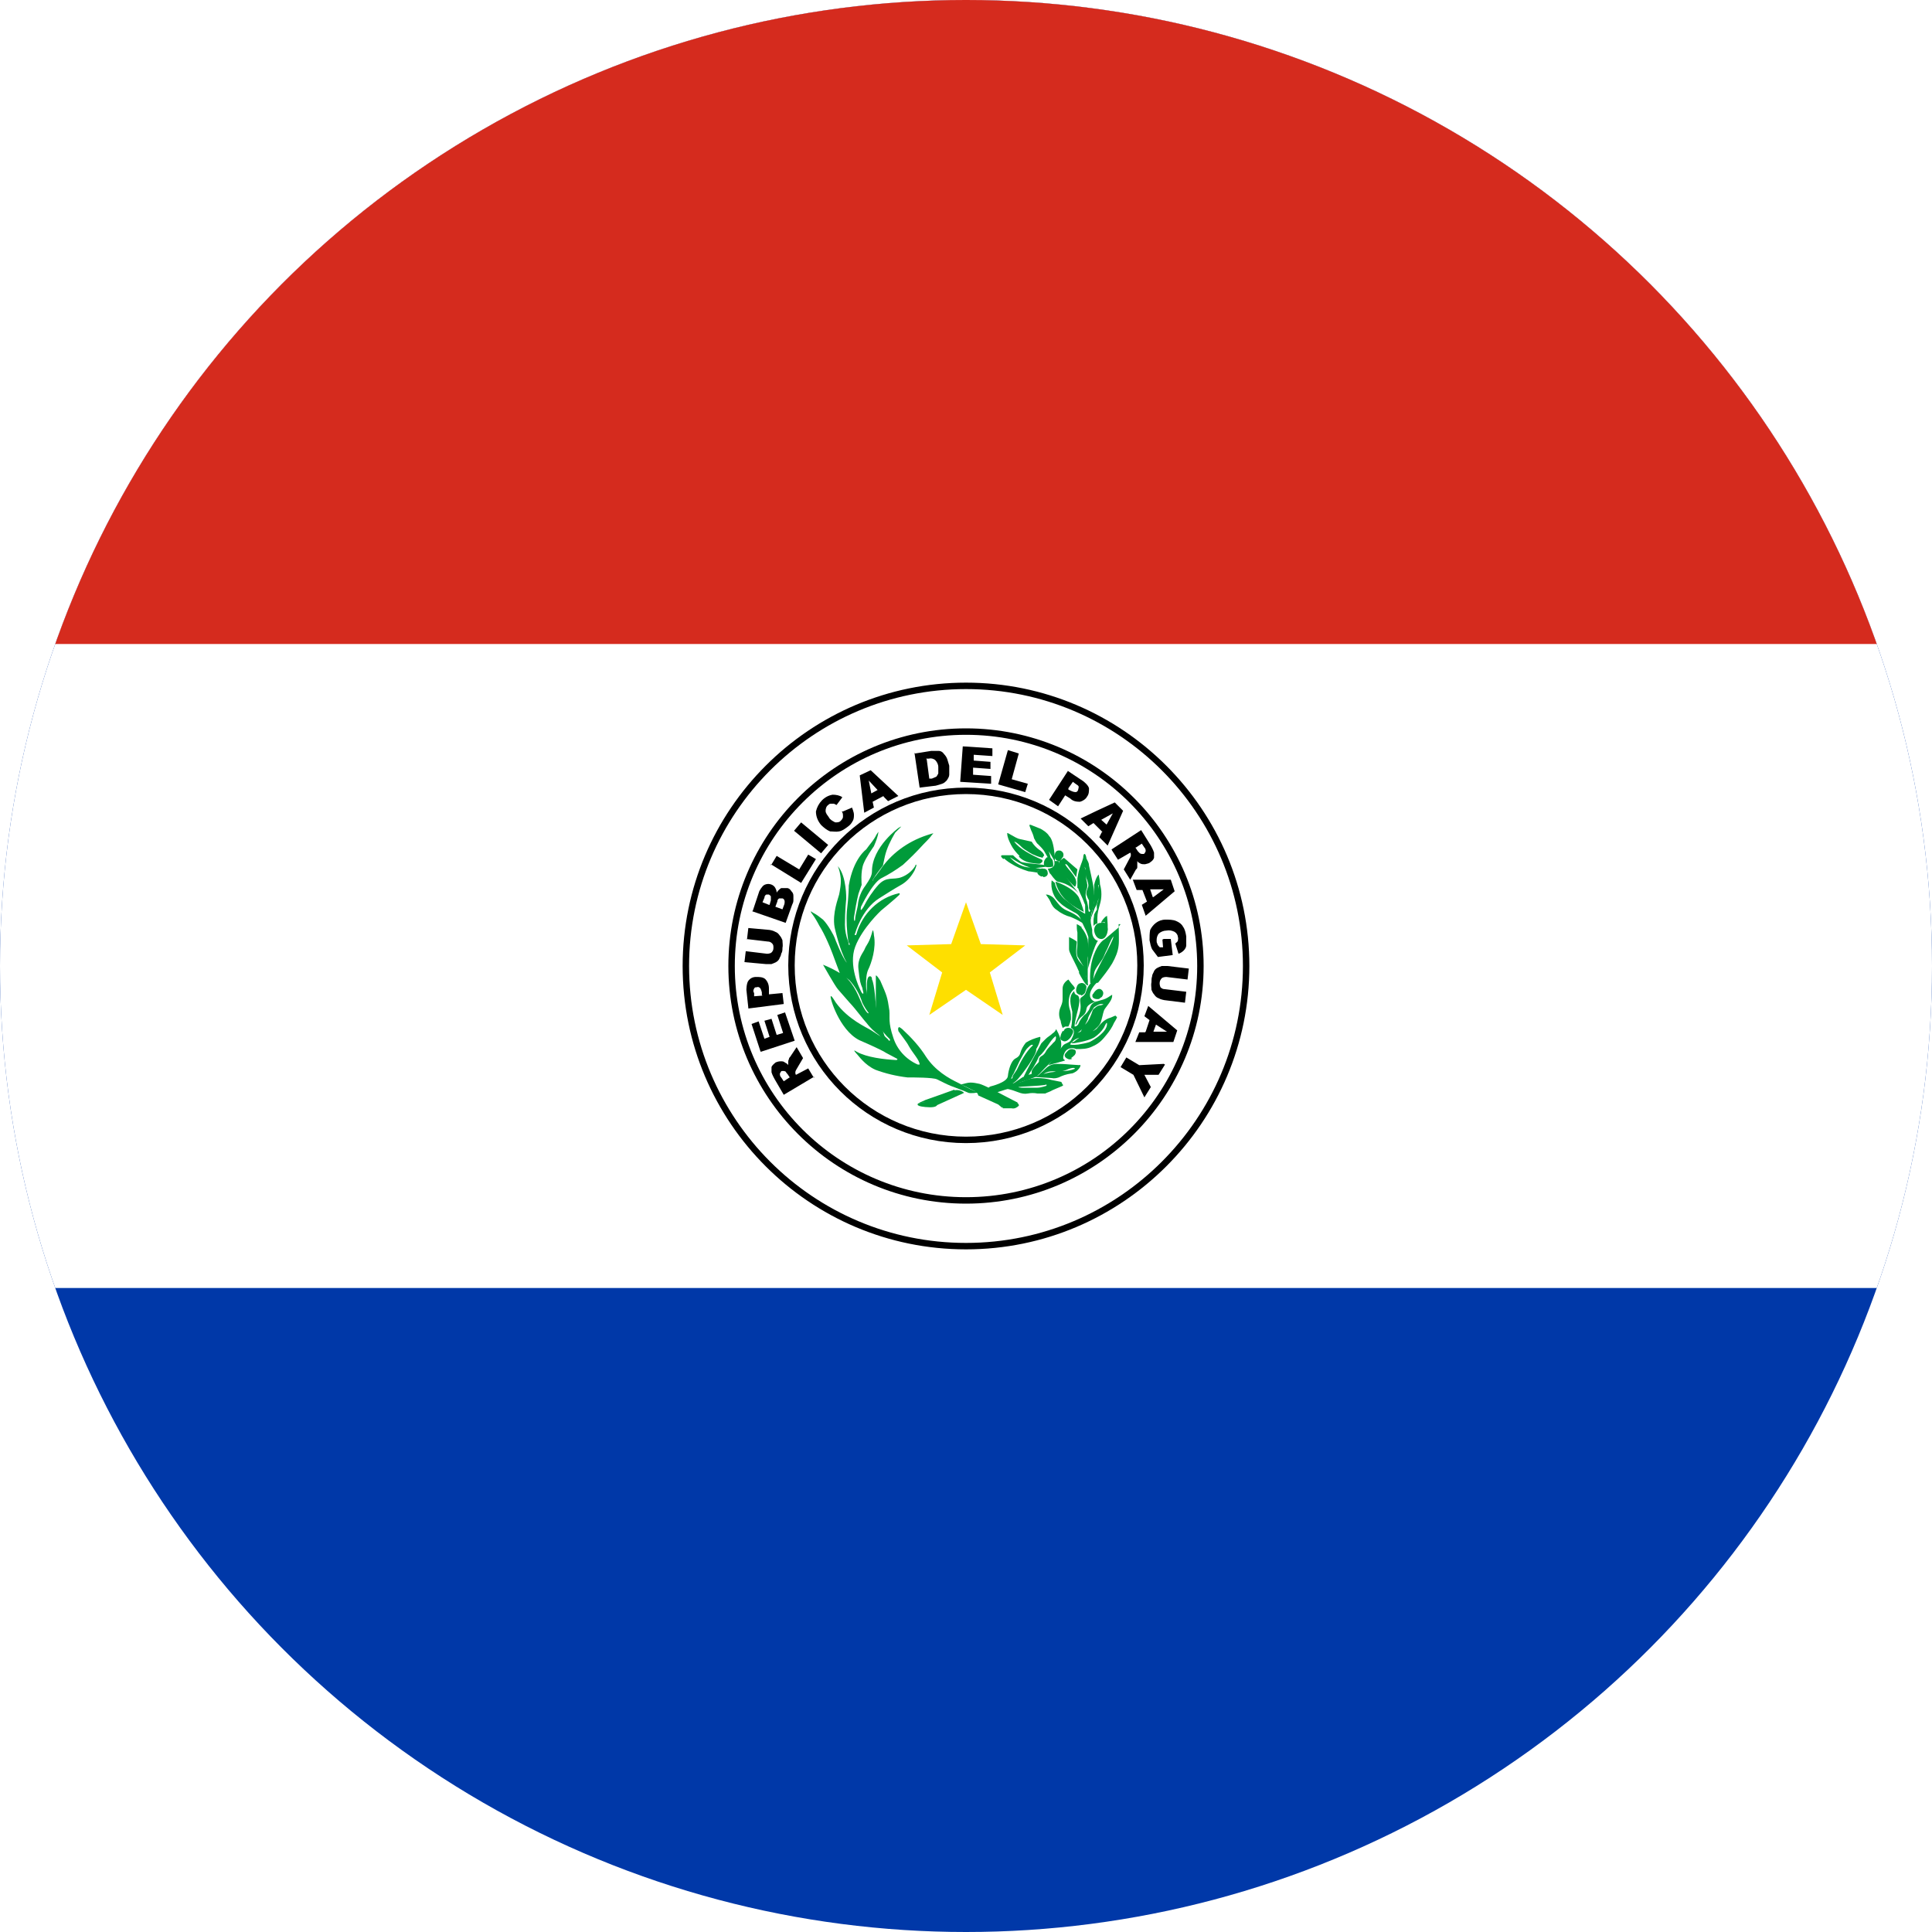 <?xml version="1.0" encoding="UTF-8"?><svg id="Paraguay30x30" xmlns="http://www.w3.org/2000/svg" width="30" height="30" xmlns:xlink="http://www.w3.org/1999/xlink" viewBox="0 0 30 30"><defs><style>.cls-1,.cls-2{fill:#fff;}.cls-3{fill:#009b3a;}.cls-2,.cls-4{stroke:#000;stroke-miterlimit:10;stroke-width:.1px;}.cls-4,.cls-5{fill:none;}.cls-6{fill:#d52b1e;}.cls-7{fill:#fedf00;}.cls-8{clip-path:url(#clippath);}.cls-9{fill:#0038a8;}</style><clipPath id="clippath"><circle class="cls-5" cx="15" cy="15" r="15"/></clipPath></defs><g class="cls-8"><g><path class="cls-9" d="M-7.5,0H37.5V30H-7.5V0Z"/><path class="cls-1" d="M-7.5,0H37.5V20H-7.5V0Z"/><path class="cls-6" d="M-7.5,0H37.5V10H-7.5V0Z"/><path class="cls-2" d="M19.35,15c0,2.4-1.95,4.35-4.35,4.35s-4.35-1.95-4.35-4.35,1.95-4.35,4.35-4.35,4.35,1.95,4.35,4.35Z"/><path class="cls-3" d="M17.1,14.33c-.11,0-.11,.11-.11,.11,0,0,0-.03,0,0s.02,.13,.1,.14,.11-.09,.11-.14c0-.02,0-.12-.1-.12"/><path d="M12.27,16.74l-.04-.06s-.02-.02-.03-.04c0,0-.02-.01-.03-.01-.01,0-.02,0-.03,0-.01,0-.02,.02-.03,.04,0,.02,0,.04,.02,.06l.04,.06,.09-.06Zm.37-.02l-.47,.28-.14-.24s-.04-.07-.05-.11c0-.03,0-.06,0-.08,.01-.03,.04-.05,.06-.07,.02-.01,.05-.02,.08-.02,.03,0,.05,0,.07,.02,.02,.01,.04,.02,.05,.04,0-.02,0-.03,0-.05,0-.01,0-.03,.01-.04,0-.02,.01-.03,.02-.04l.1-.15,.1,.17-.1,.17s-.02,.03-.02,.05c0,.01,0,.03,.01,.04h0s.19-.1,.19-.1l.09,.15Zm-.83-.39l-.14-.43,.11-.04,.09,.27,.08-.03-.08-.25,.11-.03,.08,.25,.1-.03-.09-.28,.12-.04,.15,.44-.52,.17Zm.02-.88v-.04s-.01-.05-.03-.07c-.01-.01-.03-.02-.05-.01-.02,0-.03,0-.04,.02-.01,.02-.02,.04,0,.07v.05s.13-.01,.13-.01Zm-.21,.2l-.03-.28s0-.1,.03-.14c.03-.04,.07-.06,.12-.06,.05,0,.1,0,.14,.03,.04,.04,.06,.09,.06,.15v.09s.21-.02,.21-.02l.02,.17-.55,.07Zm-.02-1.07l.02-.17,.33,.03s.06,.01,.09,.03c.03,.01,.05,.03,.07,.06,.02,.02,.03,.05,.04,.07,0,.04,.01,.08,0,.12,0,.03,0,.06-.02,.09,0,.03-.02,.05-.03,.08-.01,.02-.03,.04-.05,.05-.02,.01-.04,.02-.07,.03-.03,0-.06,0-.09,0l-.33-.03,.02-.17,.33,.04s.05,0,.07-.02c.02-.02,.03-.04,.03-.07,0-.03,0-.05-.02-.07-.02-.02-.04-.03-.07-.03l-.34-.04Zm.55-.46l.03-.08s.01-.04,0-.06c0-.01-.02-.03-.03-.03-.01,0-.03,0-.05,0-.02,.01-.03,.03-.03,.05l-.03,.08,.11,.04Zm-.2-.07l.02-.07s0-.04,0-.06c0-.01-.02-.02-.03-.03-.01,0-.03,0-.04,0-.02,.01-.03,.03-.03,.05l-.03,.07,.1,.04Zm-.26,.09l.1-.3s.04-.08,.08-.1c.06-.03,.14-.01,.17,.05,.01,.02,.02,.04,.02,.07,.02-.03,.04-.05,.07-.07,.03,0,.06,0,.09,0,.03,0,.05,.02,.07,.05,.02,.02,.03,.04,.03,.07,0,.02,0,.04,0,.07,0,.03-.01,.05-.02,.07l-.1,.28-.52-.18Zm.28-.7l.09-.15,.35,.21,.14-.23,.12,.07-.23,.37-.47-.29Zm.36-.54l.11-.13,.42,.35-.11,.13-.42-.35Zm.76-.3l.14-.06s.03,.07,.03,.11c0,.03,0,.07-.02,.1-.02,.04-.05,.07-.08,.09-.04,.03-.08,.06-.13,.07-.05,.01-.09,0-.14,0-.05-.02-.1-.06-.14-.1-.05-.06-.08-.13-.08-.21,.03-.13,.13-.24,.26-.26,.05,0,.11,.01,.15,.04l-.09,.12s-.02-.01-.04-.02c-.01,0-.03,0-.05,0-.02,0-.03,.01-.04,.02-.03,.02-.04,.06-.04,.09,0,.04,.03,.07,.05,.1,.02,.04,.06,.06,.1,.08,.03,0,.06,0,.08-.02,.02-.02,.04-.04,.04-.07,0-.03,0-.06-.02-.08m.56-.33l-.14-.15,.04,.2,.11-.06Zm.09,.09l-.17,.09,.02,.09-.15,.08-.07-.58,.17-.08,.43,.4-.16,.08-.07-.07Zm.67-.57l.04,.3h.04s.05-.02,.07-.03c.01-.01,.02-.03,.03-.05,0-.03,0-.06,0-.1,0-.04-.02-.08-.05-.11-.03-.02-.06-.03-.1-.02h-.04Zm-.18-.09l.25-.04s.08,0,.12,0c.03,0,.06,.02,.08,.05,.02,.02,.04,.05,.05,.08,.01,.03,.02,.07,.03,.1,0,.04,0,.09,0,.14,0,.03-.02,.06-.04,.09-.02,.02-.04,.04-.07,.05-.03,.01-.06,.02-.1,.03l-.25,.03-.08-.54Zm.75-.11l.45,.03v.12s-.29-.02-.29-.02v.09s.26,.02,.26,.02v.11s-.27-.02-.27-.02v.11s.28,.02,.28,.02v.12s-.48-.03-.48-.03l.04-.55Zm.7,.06l.16,.05-.11,.4,.25,.07-.04,.13-.42-.12,.15-.53Zm.93,.61l.04,.02s.04,.02,.07,.02c.02,0,.03-.01,.04-.03,0-.01,.01-.03,.01-.05,0-.02-.02-.03-.05-.05l-.04-.03-.07,.1Zm-.01-.29l.24,.16s.08,.06,.09,.11c0,.05,0,.09-.03,.13-.02,.04-.07,.07-.11,.08-.06,0-.11-.01-.15-.05l-.08-.05-.11,.17-.14-.1,.3-.46Zm.6,.84l.1-.18-.18,.1,.09,.08Zm-.06,.11l-.14-.14-.08,.05-.12-.12,.25-.12,.28-.13,.13,.13-.24,.54-.13-.13,.04-.08Zm.51,.24l.04,.06s.02,.02,.03,.03c0,0,.02,.01,.03,.01,.01,0,.02,0,.03,0,.01,0,.02-.02,.03-.04,0-.02,0-.04-.02-.06l-.04-.06-.09,.06Zm-.37,.03l.46-.3,.15,.24s.04,.07,.05,.11c0,.03,0,.06,0,.08-.01,.03-.03,.05-.06,.07-.02,.02-.05,.02-.08,.03-.03,0-.05,0-.07-.01-.02-.01-.04-.02-.05-.04,0,.02,0,.03,0,.05,0,.01,0,.03,0,.04,0,.01,0,.03-.02,.04l-.09,.16-.1-.16,.09-.17s.02-.03,.02-.05c0-.01,0-.03-.01-.04h0s-.19,.11-.19,.11l-.09-.14Zm.65,.74l.16-.12h-.21s.04,.12,.04,.12Zm-.1,.07l-.07-.18h-.09s-.06-.16-.06-.16h.59s.06,.18,.06,.18l-.45,.38-.06-.17,.08-.05Zm.26,.58h.11s.03,.25,.03,.25l-.23,.03s-.06-.08-.09-.12c-.02-.04-.03-.09-.04-.14,0-.05,0-.11,.01-.16,.02-.04,.05-.08,.09-.11,.04-.03,.09-.05,.15-.05,.05,0,.11,0,.16,.02,.05,.02,.09,.05,.11,.09,.03,.04,.04,.09,.05,.15,0,.04,0,.09,0,.14,0,.03-.02,.06-.04,.08-.02,.02-.05,.04-.08,.05l-.05-.16s.03-.02,.04-.04c0-.02,.01-.04,0-.06,0-.03-.02-.06-.05-.08-.04-.02-.08-.03-.13-.02-.04,0-.09,.02-.12,.05-.02,.03-.03,.06-.03,.1,0,.02,0,.04,.01,.05,0,.02,.02,.04,.04,.06h.05s-.01-.12-.01-.12Zm.35,.82l-.02,.17-.32-.04s-.06-.01-.09-.03c-.03-.01-.05-.03-.07-.06-.02-.02-.03-.05-.04-.07,0-.04-.01-.08,0-.12,0-.03,0-.06,.01-.09,0-.03,.02-.05,.03-.08,.01-.02,.03-.04,.05-.05,.02-.01,.04-.02,.07-.03,.03,0,.06,0,.09,0l.33,.04-.02,.17-.33-.04s-.05,0-.07,.02c-.04,.04-.04,.09-.02,.14,.02,.02,.04,.03,.07,.03l.33,.04Zm-.51,.62h.21s-.17-.11-.17-.11l-.04,.11Zm-.12,0l.06-.18-.08-.06,.06-.16,.45,.38-.06,.18h-.59s.06-.15,.06-.15h.09Zm.3,.51l-.1,.16h-.22l.1,.19-.1,.16-.17-.35-.2-.12,.09-.15,.2,.12,.38-.02Z"/><path class="cls-4" d="M18.64,15c0,2.01-1.63,3.64-3.64,3.64-2.01,0-3.64-1.63-3.64-3.64,0-2.01,1.63-3.64,3.64-3.64h0c2.01,0,3.64,1.63,3.64,3.64Z"/><path class="cls-4" d="M17.71,14.99c0,1.5-1.21,2.71-2.71,2.71-1.5,0-2.71-1.21-2.71-2.71,0-1.5,1.21-2.71,2.71-2.71h0c1.5,0,2.71,1.21,2.71,2.71h0s0,0,0,0Z"/><path class="cls-7" d="M15,14.01l.23,.65,.69,.02-.55,.42,.2,.66-.57-.39-.57,.39,.2-.66-.55-.42,.69-.02,.23-.65Z"/><path class="cls-3" d="M16.25,16.86s-.09,.03-.14,.03c-.02,0-.12,0-.16,0-.02,0-.07,0-.09,0-.2-.02,.32-.02,.39-.05m-.52-.15s.08-.17,.1-.21,.08-.15,.11-.19c.02-.02,.08-.09,.1-.06-.11,.1-.2,.27-.25,.38-.02,.03-.04,.06-.06,.09-.01,.02,0,.05-.03,.05s0,0,0,0c0,0,.02-.04,.03-.07h0Zm.75,.11s-.1-.02-.15-.03c-.07-.02-.15-.03-.23-.03-.07,0-.15,.02-.21,.05-.05,.02-.1,.02-.15,.03,0,0-.05,0-.02,0s.09-.07,.09-.07l.05-.06s.25-.32,.23-.4c.04-.06,.08-.17,.06-.19-.08,.02-.16,.05-.22,.09-.04,.05-.07,.1-.09,.17-.01,.05-.08,.08-.08,.08-.06,.04-.1,.17-.11,.27s-.27,.16-.27,.16c0,0-.07,.03,0,.05,.01,0,.04,.05,.06,.05,.03,0,.19-.06,.21-.06,.05,.01,.11,.03,.16,.05,.05,.02,.1,.03,.15,.02,.05-.01,.1-.01,.15,0,.04,0,.08,0,.12,0,.04-.02,.08-.03,.11-.05,0,0,.09-.04,.14-.06s.02-.03,.02-.03"/><path class="cls-3" d="M15.8,17.12s-.35-.18-.36-.19c-.01,0-.16-.08-.23-.1-.05-.01-.09-.02-.14-.02-.05,0-.1,.02-.15,.03l.09,.04s.08,.04,.12,.06c.06,.03,.06,.07,.06,.07l.31,.14,.06,.05s.06-.08,.24-.07"/><path class="cls-3" d="M16.14,16.4c.11-.1,.16-.24,.25-.31,.01,.01,.01,.03,0,.06s-.04,.04-.05,.06c-.02,.02-.07,.07-.09,.1-.02,.04-.04,.07-.08,.09-.05,.03-.03,.07-.04,.09s-.08,.07-.11,.14c0,.07,0,.04-.05,.06,.06-.09,.12-.18,.16-.28m-.24,.31s-.22,.14-.15,.12,.27-.09,.32-.11c.07-.03,.11-.09,.16-.14s.22-.21,.24-.27,.05-.15-.06-.34c-.01,.03-.03,.05-.06,.07-.03,.03-.07,.05-.1,.08l-.07,.07s-.25,.46-.28,.53"/><path class="cls-3" d="M16.77,16.54s-.14-.01-.15-.01-.09-.01-.2-.01c-.07,0-.13,.02-.18,.07-.03,.03-.12,.11-.12,.11h.05c.11-.09,.2-.06,.23-.06,.06,0,.13-.01,.19-.04,.11-.04,.11,0,.09,0-.05,.02-.11,.03-.17,.03-.08,0-.16,.02-.19,.02s-.28,.07-.28,.07c0,0,.26,.02,.29,.02,.04,.01,.08,0,.11-.01,.06-.03,.12-.05,.19-.06,.03,0,.06-.02,.09-.04,.02-.02,.04-.04,.05-.06,.02-.05-.01-.03-.01-.03m.13-.72c.02-.06,.06-.12,.1-.18,.03-.02,.06-.04,.1-.05,.01,0,.09,0,0,.02-.05,0-.09,.04-.12,.07-.03,.09-.06,.17-.12,.23-.03,.03-.05,.07-.07,.11l-.05,.02c.09-.05,.13-.15,.17-.23h0Zm.43-.05s-.05,.02-.07,.03c-.11,.03-.16,.1-.21,.16-.02,.03-.06,.05-.18,.1-.07,.03-.13,.07-.19,.12,0,0-.03,0-.03,.02,0,0,.03,0,.03,0,0,0,.22-.03,.32-.09,.06-.04,.11-.09,.15-.15,.02-.04,.05-.11,.05-.06,0,.12-.19,.24-.27,.28-.06,.02-.12,.03-.18,.04-.08,.01-.12,0-.12,0,0-.02,.02-.03,.04-.05,.04-.05,.13-.06,.19-.09,.07-.03,.13-.07,.19-.13,.03-.03,.05-.06,.06-.1,.03-.1,.03-.15,.06-.19,.09-.12,.11-.15,.11-.21,0-.01-.05,.03-.07,.04-.05,.03-.07,.03-.17,.06-.1,.03-.1,.09-.12,.13-.02,.03-.04,.06-.07,.08-.04,.04-.07,.08-.09,.13-.01,.03-.04,.05-.06,.05s.04-.23,.05-.27c.01-.04,.02-.09,.02-.13,0-.02,0-.08-.04-.09s-.04-.06-.04-.06c-.1,.08-.05,.23-.03,.32,0,.08,0,.17-.02,.25,.09,.04,.02,.15,0,.19s-.09,.05-.12,.08-.23,.31-.23,.31l.25-.07s.02,0-.01-.02,.01-.13,.05-.15c.04-.03,.1-.03,.14-.01,.09,0,.17,0,.25-.04,.12-.05,.17-.12,.22-.18,.05-.06,.09-.12,.12-.19,.02-.03,.06-.1,.04-.09"/><path class="cls-3" d="M16.63,16.43s.02-.01,.06-.05c.02-.03,.02-.06,0-.08-.01,0-.03-.01-.04-.01-.03,0-.05,0-.1,.06s.02,.09,.05,.1c.02,0,.03,0,.05-.01"/><path class="cls-3" d="M16.5,16.01c-.03,.05-.05,.12-.02,.14,0,0,.03,.02,.05,.02,.04,0,.08-.04,.1-.07,.03-.05,.06-.1,0-.13-.04-.02-.09-.01-.11,.03,0,0,0,0,0,.01"/><path class="cls-3" d="M16.69,15.34s0,0-.02-.03c-.03-.03-.05-.06-.08-.1-.05,.03-.09,.08-.09,.14,0,.06,0,.11,0,.17,0,.05-.02,.09-.04,.14-.02,.06-.02,.13,.01,.19,0,.03,.03,.11,.03,.11,.01,0,.02-.01,.04-.02,.02,0,.03,0,.05,0,.02-.04,.03-.07,.04-.11,0-.05,0-.11-.02-.16-.02-.07-.02-.14,0-.21,.01-.04,.04-.08,.08-.11"/><path class="cls-3" d="M16.79,15.46s.05-.02,.06-.05c.01-.03,.02-.06,.02-.09-.01-.04-.06-.07-.1-.05-.02,0-.03,.02-.04,.03-.07,.15,.06,.15,.06,.15"/><path class="cls-3" d="M16.99,15.25c-.09,0-.13,.16-.13,.16-.01,.03-.03,.05-.06,.07-.05,.03-.02,.08-.02,.15,0,.08-.03,.15-.06,.22l-.02,.05s0,.04,.03-.03c.05-.11,.12-.08,.14-.2,.01-.09,.16-.12,.16-.12h-.04c-.15-.08,0-.25,.03-.28s.05-.03-.03-.03"/><path class="cls-3" d="M16.97,15.43c-.04,.09,.08,.09,.1,.08,.01-.01,.02-.02,.04-.03,.05-.07,0-.11-.02-.12s-.07-.01-.12,.08"/><path class="cls-3" d="M16.75,15.1c.03,.06,.11,.21,.14,.2,.01,0,0-.04,0-.04,0-.03,0-.06-.02-.09-.01-.05-.01-.12-.04-.16s-.09-.09-.11-.16,0-.19,0-.21,0,0,0-.02c-.04-.03-.08-.05-.12-.07,0,.04,0,.08,0,.12,0,.02,0,.04,0,.07s.02,.07,.06,.15c.05,.1,.08,.16,.1,.21m.64-.75s-.03,.04-.04,.06c-.01,.01-.19,.16-.2,.17s-.1,.04-.18,.26c-.05,.14-.06,.29-.05,.43h.04s0-.03,0-.03l.02-.13c.01-.06,.07-.13,.11-.19,.03-.04,.05-.09,.07-.14,.05-.09,.07-.18,.12-.24,0,.08-.3,.56-.33,.72h.09c.08-.1,.16-.2,.22-.3,.05-.09,.09-.18,.1-.28,.01-.06,0-.33,0-.33"/><path class="cls-3" d="M16.8,14.4s-.05-.04-.08-.05c0,.04,0,.09,.01,.13,0,.05,0,.13,0,.18s-.02,.12,0,.19c.03,.05,.06,.1,.09,.15,.03,.09,.05,.18,.07,.27,0-.13,0-.26,0-.39,.02-.09,.01-.19,0-.29-.02-.07-.05-.13-.1-.19m.21-.3c.03-.05,.05-.11,.06-.16,0-.04,0-.09,0-.13,0-.03-.01-.07,0-.07s0,.01,0,.05c0,.01,0,.05,0,.1,0,.04,0,.09-.02,.13-.02,.05,0,.1-.01,.11s-.04,.07-.04,.07c0,.03-.01,.06-.01,.09,0,.04,0,.09,0,.09,.01-.02,.04-.04,.06-.04,0,0,0-.07,0-.09,0-.07,.02-.14,.04-.21,.03-.1,.03-.21,0-.31,0-.05-.01-.1-.02-.15,0,0-.04,.03-.07,.16,0,.04,0,.14,0,.25-.02,.11-.04,.22-.07,.32"/><path class="cls-3" d="M17,14.1s0,0,0,0c0,0,0,0,0,0"/><path class="cls-3" d="M16.84,13.46s.02,.02,.02,.05c0,.02,0,.04,0,.06,0,.03,0,.06,.02,.09,.01,.03,.02,.06,.02,.09,0,.04-.04,.08-.03,.14,.01,.03,.02,.06,.04,.09,0,.03,0,.07,0,.1,0,.02,0,.04,.02,.06,0,0-.02,.05-.03-.01,0-.04-.01-.09-.02-.13-.03-.07-.03-.14,0-.21,0-.02,.01-.04,0-.07,0-.03-.02-.08-.02-.11s0-.08,0-.1m-.12,.28s.02,.06,.06,.14c.02,.04,.03,.08,.05,.12,0,.02,0,.04,0,.06,0,0,0,.06,0,.06v.02s-.12-.07-.17-.11-.11-.09-.15-.12-.14-.16-.15-.25l-.05-.04c-.02,.13,.03,.27,.13,.35,.06,.06,.14,.1,.21,.14,.11,.05,.1,.1,.15,.2,.03,.06,.06,.12,.08,.19,0,.03-.01,.46-.01,.46v.04s.11-.4,.16-.44c0,0-.1-.02-.09-.17l-.02-.1c-.01-.07,0-.14,.02-.2,.03-.08,.04-.17,.03-.26,0-.07-.01-.09-.02-.16-.02-.1-.04-.19-.06-.28,0-.04-.02-.07-.04-.11,0-.01-.01-.07-.03-.07s-.02,.06-.02,.06c0,0-.02,.07-.03,.09-.03,.08-.05,.15-.06,.23,0,.02,0,.09,0,.09,0,.02,0,.04,0,.06"/><path class="cls-3" d="M16.82,14.34s-.02-.04-.03-.06c-.04-.04-.08-.08-.22-.14s-.17-.18-.24-.22c-.03-.02-.06-.03-.09-.03,0,0,.06,.08,.07,.11,.02,.05,.05,.1,.1,.13,.06,.05,.14,.09,.22,.11,.07,.03,.13,.06,.19,.1m-.43-.64c.02,.08,.06,.16,.11,.22,.11,.14,.33,.24,.33,.24-.02-.08-.05-.16-.08-.23-.1-.16-.36-.24-.36-.24,0,0,0,0,0,0m.31,.07c.06-.13-.12-.25-.16-.34,.02-.01,.04,.02,.06,.05,.03,.04,.11,.15,.11,.15l.02-.12-.21-.18s-.07,.05-.07,.05c-.03,.17,.24,.4,.24,.4"/><path class="cls-3" d="M16.34,13.47s-.04,.02-.07,.02l.03,.07,.02,.02s.06,.09,.1,.11c.13,.02,.24,.09,.33,.18,0,0-.2-.23-.28-.4l-.03-.1h-.07s.02,.07-.03,.1"/><path class="cls-3" d="M15.59,13.33s.07,.06,.11,.08c.08,.05,.17,.09,.27,.12,.02,0,.14,.02,.14,.02,0-.03,.03-.06,.06-.06l-.17-.02c-.13,0-.24-.07-.32-.16,.11,.07,.27,.17,.39,.17,.52-.05-.16-.06-.22-.1-.04-.03-.08-.06-.12-.1h-.15s-.08-.01,0,.06"/><path class="cls-3" d="M16.2,13.62s.06,0,.07-.05c0-.04-.01-.07-.05-.08,0,0,0,0-.01,0-.04-.01-.08,0-.1,.04-.02,.05,.06,.08,.06,.08,.01,0,.02,0,.03,0m.06-.3s-.06,.04-.05,.11,.12,.04,.12,.04h.02s.01-.02,0-.08-.05-.07-.1-.07m.18,.05h0"/><path class="cls-3" d="M16.44,13.37h.02s.05-.07,.05-.07c.01-.04,0-.07-.04-.09-.09-.02-.09,.06-.09,.06-.02,.1,.06,.1,.07,.1m-.39-.35s.03,.07,.06,.09c.03,.03,.06,.06,.09,.1,.02,.03,.09,.16,.09,.16,0,0,.01,0,.02-.01,.01-.02-.05-.18-.05-.19-.02-.04-.05-.09-.09-.12-.02-.03-.05-.05-.07-.08,.1,.13,.19,.26,.27,.41,0,0,0-.11-.01-.16-.02-.17-.06-.22-.08-.24-.03-.05-.08-.08-.13-.11-.05-.02-.1-.04-.15-.06s-.01,.04,0,.08c.02,.04,.04,.09,.05,.14"/><path class="cls-3" d="M15.82,13.3c.05,.06,.13,.09,.2,.1,.12,.02,.13,.01,.13,.01,0,0,.06-.03,.03-.06-.18-.08-.35-.17-.43-.28,0,0,.01-.01,.08,.05,.03,.03,.05,.05,.08,.07,.05,.03,.1,.07,.16,.09,.04,.02,.08,.03,.12,.04,0,0,.01-.03,.02-.03s0-.05-.08-.1c-.04-.03-.08-.07-.11-.12,0,0-.09-.02-.18-.04-.07-.01-.21-.12-.2-.09,0,.06,.03,.12,.06,.18,.03,.06,.08,.12,.13,.17"/><path class="cls-3" d="M14.82,16.92c-.05,.02-.45,.16-.45,.16l-.11,.05c.09-.02,.19,0,.27,.04l.44-.2s0,0-.01-.01c-.04-.03-.09-.04-.14-.03"/><path class="cls-3" d="M14.25,17.14s0,.01,0,.02c.02,.01,.02,.02,.12,.03s.17,0,.18-.03-.25-.06-.3-.02"/><path class="cls-3" d="M13.62,15.73l-.02-.12s-.02-.33-.06-.4c0-.01,0-.05-.03-.05-.05,0-.05,.1-.05,.2-.07,.49,.32,.87,.32,.87l-.16-.5Z"/><path class="cls-3" d="M15.57,17.19s-.04,0-.01-.04c.03-.03,.07-.04,.11-.05,.03,0,.06,0,.09,.01,.03,0,.07,.04,.06,.06-.03,.03-.07,.05-.11,.04-.03,0-.07,0-.1,0h-.04"/><path class="cls-3" d="M15.15,16.95s-.14-.06-.26-.13c-.17-.08-.37-.2-.51-.41-.1-.16-.23-.3-.37-.43-.04-.03-.05-.04-.06-.02s0,.03,0,.05c.04,.06,.13,.17,.16,.23,.06,.11,.17,.22,.17,.29,0,0-.03,0-.03,0-.18-.08-.32-.23-.38-.42-.08-.24-.05-.3-.06-.42-.03-.21-.04-.23-.14-.46,0,0-.06-.1-.07-.08,0,.04,0,.09,0,.13v.12s0,.27,0,.28-.07,.18,.22,.46c0,0,0,.05-.03,0-.03-.03-.23-.19-.29-.45s-.07-.52-.02-.63c.05-.1,.13-.34,.09-.54,0-.02-.01-.09-.02-.07,0,0-.03,.11-.05,.15-.02,.05-.06,.1-.07,.13-.02,.06-.12,.15-.1,.32,.02,.19,.03,.22,.06,.29,0,.02,.03,.09,.01,.09s-.05-.08-.05-.08c0,0-.18-.36-.07-.65s.4-.56,.4-.56c0,0,.23-.19,.28-.24,.02-.02,.01-.03,0-.03-.32,.07-.57,.32-.66,.63,0,0,0,.02-.02,.02s0-.03,0-.03c0,0,.1-.37,.37-.54,.3-.19,.26-.16,.36-.22,.08-.05,.14-.12,.19-.21,.01-.03,.03-.06,.03-.09,0-.01-.02,0-.02,.02-.05,.08-.13,.14-.21,.17-.13,.05-.23-.02-.36,.12-.09,.1-.17,.22-.23,.34,0,0-.03,.05-.04,.05s0-.05,0-.05c0,0,.17-.36,.31-.44,.12-.06,.23-.13,.34-.21,.11-.1,.22-.21,.32-.32,.01-.01,.1-.1,.12-.13,.01-.02,.04-.04,.03-.04-.01,0-.1,.03-.1,.03-.3,.1-.56,.29-.73,.55-.02,.03-.04,.05-.06,.08-.02,.02-.04,.05-.05,.08-.02-.01,.16-.24,.16-.24l.03-.14c.03-.13,.09-.25,.16-.37,.01-.01,.08-.08,.09-.09,.02-.02-.04,.02-.03,.01,0,0-.42,.3-.42,.68,0,.07-.04,.13-.1,.22-.07,.09-.11,.2-.12,.31-.01,.06-.03,.12-.04,.19,0,0,0,.05-.01,.05s-.01-.05-.01-.05c.02-.13,.04-.25,.07-.37,.03-.09,.05-.14,.05-.14,0,0-.02-.21,.03-.33,.04-.1,.14-.24,.16-.27,.03-.07,.06-.14,.07-.22,0-.01,0,0-.03,.04-.05,.1-.09,.13-.16,.23,0,0-.2,.14-.27,.56,0,0,0,.16-.03,.4-.01,.15,0,.3,.02,.45,.01,.06,.04,.06,.02,.07s0,0-.02-.05c-.03-.08-.05-.17-.05-.26,0-.22,.02-.4,.02-.4,0,0,.01-.35-.13-.51,0,0,.03,.07,.04,.15,.02,.1-.01,.24-.02,.29s-.11,.29-.07,.51c0,0,.08,.37,.19,.55,0,0,.07,.08,0,0s-.18-.36-.19-.39-.1-.2-.18-.28c-.05-.04-.1-.08-.16-.11,0,0-.06-.05-.01,.02,.04,.05,.09,.14,.11,.18,.05,.08,.09,.16,.13,.25,.04,.08,.13,.33,.13,.33l.06,.16c.05,.03,.1,.07,.15,.11,.09,.1,.16,.22,.2,.35,.03,.06,.06,.11,.1,.16,0,0-.01,.03-.07-.07s-.11-.3-.25-.45c-.11-.12-.39-.23-.39-.23,0,0,.18,.32,.23,.38,.08,.09,.19,.22,.22,.25s.2,.25,.23,.28c.03,.04,.06,.07,.09,.1,.05,.05,.18,.14,.19,.15,0,.01,0,0,0,0-.06-.04-.13-.09-.21-.14s-.36-.17-.55-.43c-.05-.08-.07-.11-.08-.1-.02,.01,.13,.52,.44,.68,0,0,.35,.15,.42,.2,.06,.03,.11,.06,.17,.09,.02,.02-.02,.02-.02,.02-.18-.01-.45-.04-.61-.13,0,0-.07-.05-.01,.02,.05,.05,.13,.18,.3,.26,.16,.06,.33,.1,.5,.12,.09,0,.4,0,.46,.03s.16,.08,.21,.1,.21,.08,.21,.08c.02,.01,.05,.02,.07,.03,.03,.01,.14,0,.15-.01s-.03-.05-.03-.05"/><path class="cls-3" d="M17.15,14.33s.05,.12,.05,.12c0,0,0-.06,0-.09s-.01-.14-.01-.14l-.03,.02s-.05,.05-.06,.08c.02,0,.04,0,.06,0"/></g></g></svg>